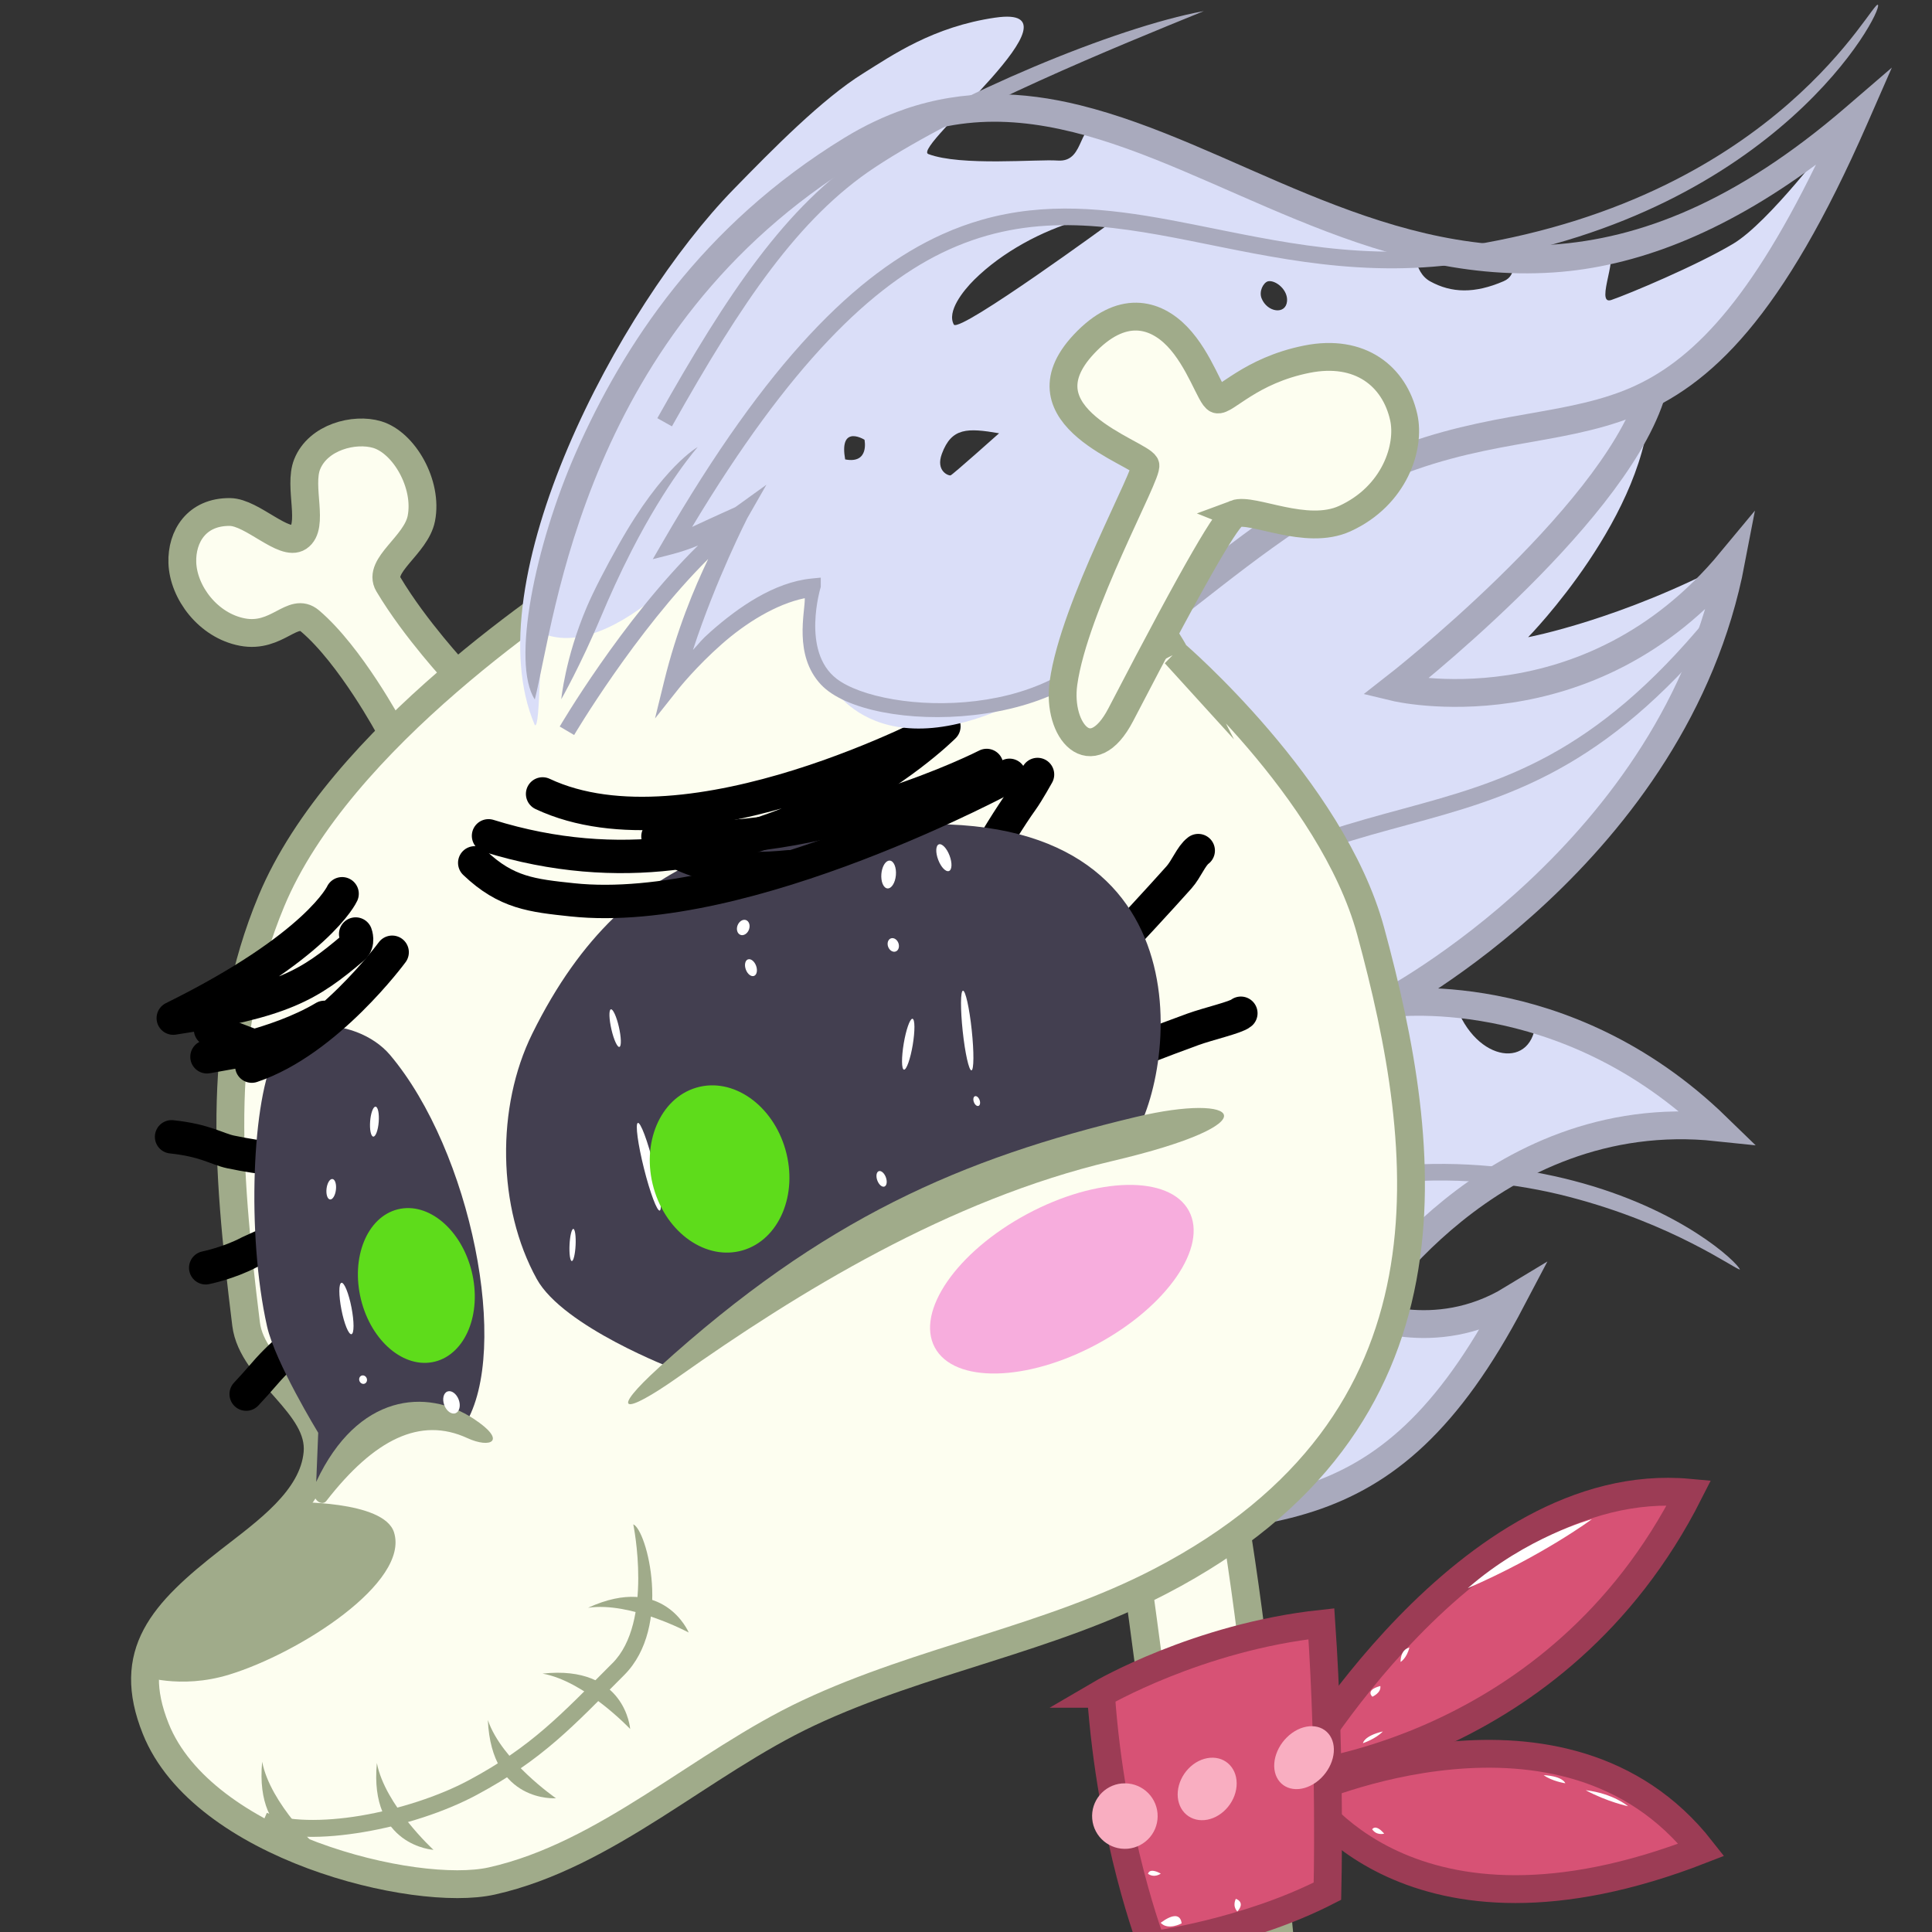 <svg id="e2L69rFRxy31" xmlns="http://www.w3.org/2000/svg" xmlns:xlink="http://www.w3.org/1999/xlink" viewBox="0 0 264.583 264.583" shape-rendering="geometricPrecision" text-rendering="geometricPrecision">
<rect x="0" y="0" width="264.583" height="264.583" fill="#333333" stroke="none"/>
<style><![CDATA[
#e2L69rFRxy353 {animation: e2L69rFRxy353_c_o 5000ms linear infinite normal forwards}@keyframes e2L69rFRxy353_c_o { 0% {opacity: 0} 18% {opacity: 0} 20% {opacity: 1} 30% {opacity: 0} 100% {opacity: 0}} #e2L69rFRxy358 {animation: e2L69rFRxy358_c_o 5000ms linear infinite normal forwards}@keyframes e2L69rFRxy358_c_o { 0% {opacity: 0} 84% {opacity: 0} 86% {opacity: 1} 100% {opacity: 0}} #e2L69rFRxy363 {animation: e2L69rFRxy363_c_o 5000ms linear infinite normal forwards}@keyframes e2L69rFRxy363_c_o { 0% {opacity: 0} 52% {opacity: 0} 54% {opacity: 1} 64% {opacity: 0} 100% {opacity: 0}} #e2L69rFRxy369_ts {animation: e2L69rFRxy369_ts__ts 5000ms linear infinite normal forwards}@keyframes e2L69rFRxy369_ts__ts { 0% {transform: translate(49.945px,42.433px) rotate(-11.153deg) scale(0.823,0.711)} 72% {transform: translate(49.945px,42.433px) rotate(-11.153deg) scale(0.823,0.711);animation-timing-function: cubic-bezier(0.42,0,1,1)} 74% {transform: translate(49.945px,42.433px) rotate(-11.153deg) scale(1.185,1.075);animation-timing-function: cubic-bezier(0.42,0,1,1)} 76% {transform: translate(49.945px,42.433px) rotate(-11.153deg) scale(1.277,1.115);animation-timing-function: cubic-bezier(0.42,0,1,1)} 78% {transform: translate(49.945px,42.433px) rotate(-11.153deg) scale(1.47,1.27)} 100% {transform: translate(49.945px,42.433px) rotate(-11.153deg) scale(1.47,1.27)}} #e2L69rFRxy369 {animation: e2L69rFRxy369_c_o 5000ms linear infinite normal forwards}@keyframes e2L69rFRxy369_c_o { 0% {opacity: 0} 68% {opacity: 0} 70% {opacity: 1} 84% {opacity: 1} 86% {opacity: 0} 100% {opacity: 0}} #e2L69rFRxy370_ts {animation: e2L69rFRxy370_ts__ts 5000ms linear infinite normal forwards}@keyframes e2L69rFRxy370_ts__ts { 0% {transform: translate(161.629px,222.908px) rotate(10.707deg) scale(0.823,0.711)} 40% {transform: translate(161.629px,222.908px) rotate(10.707deg) scale(0.823,0.711);animation-timing-function: cubic-bezier(0.42,0,1,1)} 42% {transform: translate(161.629px,222.908px) rotate(10.707deg) scale(1.185,1.075);animation-timing-function: cubic-bezier(0.42,0,1,1)} 44% {transform: translate(161.629px,222.908px) rotate(10.707deg) scale(1.277,1.115);animation-timing-function: cubic-bezier(0.42,0,1,1)} 46% {transform: translate(161.629px,222.908px) rotate(10.707deg) scale(1.47,1.27)} 100% {transform: translate(161.629px,222.908px) rotate(10.707deg) scale(1.47,1.27)}} #e2L69rFRxy370 {animation: e2L69rFRxy370_c_o 5000ms linear infinite normal forwards}@keyframes e2L69rFRxy370_c_o { 0% {opacity: 0} 36% {opacity: 0} 38% {opacity: 1} 52% {opacity: 1} 54% {opacity: 0} 100% {opacity: 0}} #e2L69rFRxy371_ts {animation: e2L69rFRxy371_ts__ts 5000ms linear infinite normal forwards}@keyframes e2L69rFRxy371_ts__ts { 0% {transform: translate(218.652px,65.315px) rotate(21.037deg) scale(0.823,0.711)} 6% {transform: translate(218.652px,65.315px) rotate(21.037deg) scale(0.823,0.711);animation-timing-function: cubic-bezier(0.42,0,1,1)} 8% {transform: translate(218.652px,65.315px) rotate(21.037deg) scale(1.185,1.075);animation-timing-function: cubic-bezier(0.42,0,1,1)} 10% {transform: translate(218.652px,65.315px) rotate(21.037deg) scale(1.277,1.115);animation-timing-function: cubic-bezier(0.42,0,1,1)} 12% {transform: translate(218.652px,65.315px) rotate(21.037deg) scale(1.47,1.27)} 100% {transform: translate(218.652px,65.315px) rotate(21.037deg) scale(1.47,1.27)}} #e2L69rFRxy371 {animation: e2L69rFRxy371_c_o 5000ms linear infinite normal forwards}@keyframes e2L69rFRxy371_c_o { 0% {opacity: 0} 2% {opacity: 0} 4% {opacity: 1} 18% {opacity: 1} 20% {opacity: 0} 100% {opacity: 0}}
]]></style>
<g transform="translate(-194.833-321.103)"><g transform="matrix(2.87-.25 0.25 2.87-299.022-542.69)"><path d="M191.826,387.405c0,0,1.265,23.972.857,24.498-.386.498-3.674-.763-5.344,1.448-1.197,1.584-.925,4.42.49,5.814c1.357,1.337,4.357,1.17,5.712-.163.741-.729,1.407-1.969,1.713-1.979.329-.011,1.399,2.883,3.672,2.285c1.697-.447,2.608-2.164,2.795-3.692.156-1.272-.398-2.78-1.407-3.57-1.275-.997-2.532.109-2.774,0-.542-.244.453-10.583-.816-24.315" fill="#fdfef0" stroke="#a0ab8a" stroke-width="1.323" stroke-miterlimit="8"/><g><g><path d="M198.68,403.031c0,0,9.506-13.667,19.909-11.79-7.343,11.831-19.909,11.79-19.909,11.79Z" fill="#d75275" stroke="#9c3c55" stroke-width="1.323" stroke-miterlimit="8"/><path d="M199.134,403.855c0,0,12.792-4.506,18.567,4.348-14.379,4.207-18.567-4.348-18.567-4.348Z" fill="#d75275" stroke="#9c3c55" stroke-width="1.323" stroke-miterlimit="8"/></g><path d="M189.909,398.339c-.122,6.976,1.387,12.117,1.387,12.117s4.528-.204,8.527-1.836c0,0,.694-6.16.816-12.688-5.916.122-10.73,2.407-10.73,2.407Z" fill="#d75275" stroke="#9c3c55" stroke-width="1.323" stroke-miterlimit="8"/><path d="M213.877,392.097c0,0-3.141.551-6.16,2.754c3.672-1.224,6.16-2.754,6.16-2.754Zm-9.17,5.325c-.457.07-.475.645-.475.645s.301-.14.475-.645Zm-1.534,1.7c-.764.138-.419.474-.419.474s.442-.146.419-.474Zm-.066,2.162c-.93.138-.991.474-.991.474s.618-.146.991-.474Zm7.434,2.733c.373.329.991.474.991.474s-.061-.336-.991-.474Zm1.928.887c.985.647,1.939.933,1.939.933s-.64-.661-1.939-.933Zm-10.145.903c-.044.003-.088.022-.128.066.185.333.55.257.55.257s-.219-.336-.422-.323Zm-10.747,1.123c-.078.001-.146.035-.182.126.292.246.606.045.606.045s-.239-.174-.423-.171Zm3.877,1.675c0,0-.214.305.018.607.445-.419-.018-.607-.018-.607Zm-2.992.568c-.146 0-.359.067-.668.256.316.409.988.116.988.116s.027-.373-.32-.373Z" fill="#fff" stroke-width="1.323" stroke-miterlimit="8"/><path d="M199.64,400.737c-.372-0-.768.154-1.101.429s-.576.647-.676,1.035c-.207.809.253,1.464,1.027,1.464.372 0.0.768-.154,1.101-.429s.576-.647.676-1.035.047-.761-.145-1.035-.51-.429-.881-.429Zm-4.832,1.082c-.372-0-.756.154-1.067.429s-.525.647-.594,1.035.013.761.227,1.035.544.429.915.429c.774-0,1.518-.656,1.661-1.464.143-.808-.368-1.464-1.142-1.464Zm-4.269.851c-.86 0-1.557.697-1.558,1.558 0.0.86.697,1.557,1.558,1.558.413 0.0.809-.164,1.102-.456s.456-.688.456-1.101c-0-.413-.164-.809-.456-1.101s-.688-.456-1.102-.456Z" fill="#f9aec1" stroke-width="1.323" stroke-miterlimit="8"/></g></g><g transform="matrix(2.593-1.254 1.254 2.593-616.425-224.648)"><path d="M196.41,351.345l-7.241,30.819c0,0,9.183,5.739,19.714-2.05-4.301.41-6.776-2.624-6.776-2.624s9.889-6.231,19.127-.492c-1.384-3.804-3.492-6.499-5.532-8.367-1.102,2.135-3.482.647-3.122-2.347-1.704-1.036-2.93-1.422-2.93-1.422s15.491-.492,23.9-11.807c-5.942.226-10.261-.946-10.261-.946s7.729-2.774,10.166-7.712c-5.971,1.414-9.351-6.064-16.912-4.581-8.567,1.68-19.857.667-19.857.667Z" fill="#dadef8" stroke-width="1.323" stroke-miterlimit="12"/><path d="M183.566,380.144c10.209,3.68,14.787,7.759,25.317-.03-4.301.41-6.776-2.624-6.776-2.624s9.889-6.231,19.127-.492c-3.491-9.593-11.583-12.135-11.583-12.135s15.491-.492,23.9-11.807c-9.695,4.428-16.992-1.558-16.992-1.558s12.607-2.706,16.931-7.133" fill="none" stroke="#a9aabd" stroke-width="1.323" stroke-miterlimit="12"/><path d="M195.409,358.55c18.001-6.395,20.432,4.018,36.129-3.198" fill="none" stroke="#a9aabd" stroke-width="0.794" stroke-miterlimit="12"/><path d="M195.692,370.059c-.734-0-1.487.021-2.261.067l.047.793c9.711-.568,16.045,2.647,19.98,5.994s5.603,6.544,5.807,6.646c.041-.347-1.228-3.793-5.293-7.251-3.748-3.188-9.624-6.244-18.28-6.248Z" fill="#a9aabd" stroke-miterlimit="12"/></g><g transform="matrix(2.782-.747 0.747 2.782-596.505-394.021)"><path d="M213.581,347.542c.044.058-1.328-2.486-2.013-4.914-.284-1.006,1.753-1.45,2.326-2.619.732-1.492.14-3.698-.997-4.397-.958-.589-2.741-.617-3.579.503-.689.921-.417,2.948-1.293,3.244-.782.265-1.821-1.719-2.836-2.005-1.527-.43-2.532.528-2.814,1.737-.321,1.378.407,3.206,1.9,3.928c1.526.737,2.627-.568,3.245.326c1.439,2.083,2.337,5.928,2.337,5.928" fill="#fdfef0" stroke="#a0ab8a" stroke-width="1.323" stroke-miterlimit="8"/><path d="M246.833,355.52c0,0,5.542,8.112,5.562,15.141.03,10.756-1.636,23.718-17.666,27.259-5.843,1.291-11.897.655-17.787,1.707-5.525.986-11.005,4.049-16.612,3.812-3.733-.158-12.842-5.156-13.553-11.134-.459-3.858,1.738-5.236,5.441-6.806c2.031-.861,4.62-1.781,5.384-3.851.81-2.194-2.012-4.494-1.687-6.81c1.079-7.682,2.23-13.723,6.367-19.098c5.15-6.692,17.06-10.571,19.763-11.473c21.5-4.447,24.789,11.255,24.789,11.255Z" fill="#fdfef0" stroke-width="1.323" stroke-miterlimit="8"/><path d="M246.833,355.52c0,0,5.542,8.112,5.562,15.141.03,10.756-1.636,23.718-17.666,27.259-5.843,1.291-11.897.655-17.787,1.707-5.525.986-11.005,4.049-16.612,3.812-3.733-.158-12.842-5.156-13.553-11.134-.459-3.858,1.738-5.236,5.441-6.806c2.031-.861,4.62-1.781,5.384-3.851.81-2.194-2.012-4.494-1.687-6.81c1.079-7.682,2.23-13.723,6.367-19.098c5.15-6.692,17.06-10.571,19.763-11.473c21.5-4.447,24.789,11.255,24.789,11.255Z" fill="none" stroke="#a0ab8a" stroke-width="1.323" stroke-miterlimit="8"/><g transform="matrix(-.996 0.091 0.091 0.996 252.921 256.234)"><path d="M62.772,109.506l3.461.255c1.08.145,2.193-.026,2.193-.026" fill="none" stroke="#000" stroke-width="1.587" stroke-linecap="round" stroke-linejoin="round" stroke-miterlimit="8"/><path d="M68.7,116.034c-.392-.196-.779-.401-1.155-.61-2.614-1.451-5.06-1.36-5.06-1.36l-.692-7.558c0,0,.804.228,3.613-1.527.563-.352.94-.934,2.388-1.647" fill="none" stroke="#000" stroke-width="1.587" stroke-linecap="round" stroke-linejoin="round" stroke-miterlimit="8"/></g><path d="M195.813,383.579c0,0,4.256,1.035,4.326,2.646.108,2.49-5.819,4.378-9.322,4.501-2.469.087-4.064-1.048-4.064-1.048s.236-1.435,2.529-2.977Z" fill="#a0ab8a" stroke-width="1.323" stroke-miterlimit="8"/><path d="M197.188,382.955c0,0,4.147-2.591,7.546-.812c3.016-2.856,3.644-12.473,1.111-17.881-.531-1.134-1.792-2.029-3.03-2.222-.759-.119-2.186.732-2.186.732-1.647,1.707-3.596,7.98-3.78,12.43-.072,1.751,1.037,5.518,1.037,5.518Z" fill="#433f50" stroke-width="1.587" stroke-linecap="round" stroke-linejoin="round" stroke-miterlimit="8"/><path d="M205.199,381.997c1.289,1.446.402,1.582-.535.802-1.882-1.566-4.27-1.103-7.252,1.155-.278.21-.809-.314-.209-1.024c2.978-3.521,6.211-2.937,7.997-.933Z" fill="#a0ab8a" stroke-width="1.323" stroke-miterlimit="8"/><ellipse rx="6.854" ry="3.509" transform="matrix(-.974 0.229 0.229 0.974 233.925 382.836)" fill="#f7addd" stroke-width="1.323" stroke-miterlimit="8"/><g transform="matrix(-.996 0.091 0.091 0.996 252.921 256.234)"><path d="M18.073,115.414c.281.108,1.608-.066,2.412-.071c2.882-.017,8.644.153,8.644.153" fill="none" stroke="#000" stroke-width="1.587" stroke-linecap="round" stroke-linejoin="round" stroke-miterlimit="8"/><path d="M17.298,107.459c.407.121.825.626,1.308.882c2.482,1.321,7.586,3.85,7.586,3.85" fill="none" stroke="#000" stroke-width="1.587" stroke-linecap="round" stroke-linejoin="round" stroke-miterlimit="8"/><path d="M23.213,101.421c0,0,.715.615,1.104.879c1.648,1.114,4.485,3.568,4.485,3.568" fill="none" stroke="#000" stroke-width="1.587" stroke-linecap="round" stroke-linejoin="round" stroke-miterlimit="8"/></g><path d="M238.598,377.493c2.481-1.538,8.473-13.865-5.511-17.276-6.805-1.66-13.528-3.067-20.453,4.818-2.566,2.921-3.749,7.544-2.817,11.318.625,2.53,5.203,5.834,5.203,5.834s10.517-5.959,23.578-4.694Z" fill="#433f50" stroke-width="1.323" stroke-miterlimit="8"/><path d="M214.341,381.921c-2.823,1.452-2.323,1.814.798.664c6.474-2.385,14.56-4.803,22.559-4.553c7.908.248,6.731-1.591,1.615-1.733-8.495-.236-15.573.787-24.973,5.621Z" fill="#a0ab8a" stroke-width="1.323" stroke-miterlimit="8"/><path d="M216.065,354.152c5.904,4.991,19.259,1.846,19.259,1.846s-11.126,6.465-22.258-.589" fill="none" stroke="#000" stroke-width="1.587" stroke-linecap="round" stroke-linejoin="round" stroke-miterlimit="8"/><path d="M212.099,356.48c1.076,1.771,2.244,2.214,4.019,2.899c7.781,3.002,21.615-.325,21.615-.325" fill="none" stroke="#000" stroke-width="1.587" stroke-linecap="round" stroke-linejoin="round" stroke-miterlimit="8"/><path d="M236.806,358.32c0,0-8.638,1.854-15.968-.795c0,0,.777,2.223,5.641,3.008" fill="none" stroke="#000" stroke-width="1.587" stroke-linecap="round" stroke-linejoin="round" stroke-miterlimit="8"/><path d="M231.091,361.486c.034-.005.067-.002.096.009.18.065.224.397.099.742s-.372.571-.552.505c-.086-.031-.145-.127-.164-.266s.005-.31.065-.476c.102-.28.288-.49.456-.514Zm2.544-.133c.158-.016.318.272.356.645s-.059.687-.217.704c-.158.016-.318-.272-.356-.645s.059-.687.217-.704Zm-9.944,1.059c.06-.004.116.011.161.043.062.045.098.12.101.209s-.029.184-.087.264-.139.14-.224.165-.168.014-.23-.031-.098-.12-.101-.209.029-.184.087-.264c.075-.103.185-.17.293-.178Zm-7.15,2.472c.05-.005.094.087.123.256s.041.4.032.643-.037.478-.078.653-.092.275-.142.279c-.103.009-.172-.393-.154-.898.018-.505.116-.923.219-.933Zm6.912-.602c.143-.013.276.163.296.393.021.23-.078.427-.22.44-.069.006-.138-.031-.194-.105s-.093-.177-.103-.288.007-.219.049-.302.103-.133.172-.139Zm6.822.797c.069-.006.138.022.192.08s.089.139.097.227-.012.174-.054.241-.106.107-.174.113c-.143.013-.272-.124-.289-.307s.085-.341.228-.354Zm2.666,3.291c.118.019.081.876-.083,1.914-.079.499-.176.974-.272,1.321s-.181.536-.238.527c-.118-.019-.081-.876.083-1.915.079-.499.177-.974.272-1.321s.181-.536.238-.526Zm-2.677.663c.005 0.0.01.002.014.004.052.024.049.164-.01.39s-.168.519-.303.815-.286.57-.418.762-.236.287-.289.263c-.052-.024-.049-.164.01-.39s.168-.519.303-.815c.269-.587.572-1.037.693-1.028Zm-13.882,1.4c.065-.006.123.214.162.613s.056.942.046,1.512c-.02,1.186-.145,2.157-.28,2.169-.065.006-.123-.214-.162-.613s-.056-.942-.046-1.512c.02-1.186.145-2.157.28-2.169Zm-4.277,4.07c.003-0.0.006 0.0.009.001.036.012.047.1.029.244s-.063.335-.125.528-.136.374-.205.502-.129.194-.166.182c-.036-.012-.047-.1-.029-.244s.063-.335.125-.528c.123-.384.281-.684.361-.685Zm20.085-1.14c.038-.004.077.019.108.062s.052.104.058.169-.004.128-.027.177-.057.077-.095.08c-.079.007-.153-.096-.166-.231-.006-.065.003-.128.026-.177s.057-.077.095-.081Zm-5.341,2.255c.057-.005.116.031.163.1s.079.166.088.269-.004.204-.038.28-.085.122-.142.127c-.119.011-.231-.154-.251-.368-.02-.214.061-.396.18-.408Z" fill="#fff" stroke-width="1.587" stroke-linecap="round" stroke-linejoin="round" stroke-miterlimit="8"/><path d="M205.629,356.264c0,0-1.746,2.129-9.286,3.629c5.268.591,6.645.156,9.12-1.007.339-.159.292-.606.292-.606" fill="none" stroke="#000" stroke-width="1.587" stroke-linecap="round" stroke-linejoin="round" stroke-miterlimit="8"/><path d="M207.206,359.567c0,0-4.075,3.269-7.849,3.498c1.849-.372,1.632-.526,3.933-1.344-2.57.727-5.876.363-5.876.363l2.453.21-1.954-1.415" fill="none" stroke="#000" stroke-width="1.587" stroke-linecap="round" stroke-linejoin="round" stroke-miterlimit="8"/><path d="M204.515,366.45c.01-.001.019 0.0.027.003.106.038.085.37-.046.741-.131.371-.324.642-.43.605-.051-.018-.075-.106-.067-.245s.049-.318.112-.497c.119-.338.292-.598.403-.608Zm-2.89,2.786c.016-.001.031.002.044.007.115.046.127.287.026.538-.1.251-.275.417-.39.371-.055-.022-.089-.091-.094-.192s.019-.225.067-.346c.087-.217.232-.376.346-.379Zm-.823,4.883c.135.01.205.573.156,1.259-.023.329-.071.643-.133.873s-.134.356-.198.351c-.135-.01-.205-.573-.156-1.258.023-.329.071-.643.133-.873s.134-.356.198-.351Zm-.219,4.51c.048-.004.097.013.135.048s.062.085.067.139c.01.112-.063.211-.164.22-.049.005-.097-.013-.135-.048s-.062-.085-.067-.139.01-.108.04-.149.076-.067.124-.071Zm3.747,1.788c.097-.009.195.04.273.137s.129.233.143.378-.012.289-.072.398-.147.175-.244.184c-.202.018-.388-.212-.415-.515s.113-.563.315-.582Z" fill="#fff" stroke-width="0.399" stroke-linecap="round" stroke-linejoin="round" stroke-miterlimit="8"/><g transform="translate(41.613 5.548)"><path d="M166.938,389.38c-3.01,1.738-4.729,2.827-8.028,3.6-1.573.369-3.582.47-5.406.295s-3.468-.648-4.275-1.287l-.492.621c1.049.83,2.785,1.272,4.691,1.455s3.978.083,5.664-.312c3.468-.813,5.238-1.949,8.247-3.686c2.811-1.623,2.822-6.398,2.272-6.806c0,0-.275,4.737-2.672,6.121Z" fill="#a0ab8a" stroke-miterlimit="8"/><path d="M166.506,386.533c2.036.235,4.317,2.378,4.317,2.378s-.405-3.045-4.317-2.378Z" fill="#a0ab8a" stroke-width="1.058" stroke-miterlimit="8"/><path d="M163.604,388.995c1.857.869,3.341,3.623,3.341,3.623s.581-3.016-3.341-3.623Z" fill="#a0ab8a" stroke-width="1.058" stroke-miterlimit="8"/><path d="M160.521,390.453c.134,2.046,2.162,4.429,2.162,4.429s-3.021-.555-2.162-4.429Z" fill="#a0ab8a" stroke-width="1.058" stroke-miterlimit="8"/><path d="M154.895,391.057c-.15,2.045,1.529,4.685,1.529,4.685s-2.915-.967-1.529-4.685Z" fill="#a0ab8a" stroke-width="1.058" stroke-miterlimit="8"/><path d="M149.644,389.585c-.15,2.045,1.529,4.685,1.529,4.685s-2.915-.967-1.529-4.685Z" fill="#a0ab8a" stroke-width="1.058" stroke-miterlimit="8"/></g></g><g transform="matrix(2.774-.776 0.776 2.774-492.406-400.025)"><path d="M207.674,318.923c-2.974-.385-5.205.401-6.777.86-2.207.644-5.1,2.305-7.412,3.645-6.791,3.934-16.941,14.625-15.966,21.987.216.309,1.363-4.21,1.632-4.019c3.221,2.28,10.083-2.973,10.083-2.973-2.337,2.827-4.834,6.793-4.834,6.793c3.202-2.596,7.464-2.701,7.464-2.701-1.387,3.465-.37,4.535-.37,4.535s.82,5.15,9.124,3.354c5.835-1.262,12.65-4.993,19.151-6.223c5.267-.996,10.877,1.463,13.687.219c3.267-.845,6.932-3.35,12.264-9.872-2.342,1.097-1.35.685-1.35.685s-3.911,2.993-5.815,3.512c-1.932.527-5.415.963-6.303,1.014-.885.051,1.175-2.236.351-2.295-1.332-.096-2.588-.326-3.78-.662-.78-.22-.479.613-1.261.719-1.491.202-2.537-.124-3.361-.93-.704-.689-.157-1.807-.592-2.062-4.57-2.681-8.288-6.586-12.315-9.187-1.237-.799-1.278,1.422-2.607.942-.898-.325-4.508-.974-5.837-1.954-.709-.523,9.388-4.795,4.824-5.386Zm1.157,10.347c.533-.004,1.573.489,1.573.489s-8.329,3.126-8.568,2.693c-.171-.692.85-1.433,1.505-1.798c1.654-.922,3.748-1.371,5.491-1.384Zm7.933,5.218c.015-.001.03.001.044.003.349.059.77.653.581,1.152-.234.617-1.053.26-1.129-.461-.037-.355.277-.686.503-.695Zm-21.088,1.76c.294-.002.592.325.592.325s-.072,1.183-1.137.653c.075-.763.309-.976.545-.977Zm5.173,1.206c.45.002.975.22,1.665.547c0,0-2.663,1.306-2.76,1.306s-.64-.386-.121-1.102c.391-.539.766-.753,1.216-.751Z" fill="#dadef8" stroke-width="1.323" stroke-miterlimit="12"/><path d="M202.338,321.953c-1.0.058-2.04.232-3.123.539-7.666,2.176-12.791,6.671-16.311,10.953-3.099,3.77-5.67,8.839-5.057,10.797c1.017-1.781,2.737-5.8,6.088-9.967s8.28-8.421,15.641-10.51c3.989-1.132,7.143-.322,10.186,1.398s5.919,4.387,9.113,6.873s6.724,4.796,11.105,5.707c3.752.78,8.157.408,13.375-1.58-5.106,5.742-8.546,7.562-11.695,7.885-3.534.362-7.106-.977-12.59-.154-4.096.614-7.927,2.381-11.721,3.92c0,0-11.639,6.121.496,1.225c3.83-1.554,7.575-3.259,11.42-3.836c5.185-.778,8.6.564,12.529.162s8.098-2.667,14.436-10.42l1.842-2.252-2.635,1.234c-6.248,2.927-11.104,3.371-15.188,2.521s-7.428-3.017-10.562-5.457-6.038-5.148-9.275-6.979c-2.428-1.373-5.075-2.235-8.074-2.061Z" fill="#a9aabd" stroke-miterlimit="12"/><path d="M199.965,323.49c-4.299,1.391-8.067,4.595-12.905,9.443l.563.561c4.815-4.826,8.498-7.927,12.586-9.25c4.791-1.55,12.597-2.437,17.086-2.95-4.281-.397-12.6.665-17.33,2.196Zm4.51,4.515c-.651.002-1.32.052-2.01.157-4.419.671-9.639,3.571-16.742,10.508l-.677.66.945.021c.462.01.898-.019,1.302-.068-4.458,2.456-8.652,6.517-8.652,6.517l.551.573c0,0,4.13-3.961,8.394-6.343-1.007,1.148-2.35,2.844-3.588,5.042l-.891,1.58l1.469-1.065c0,0,1.078-.779,2.553-1.49c1.344-.648,2.983-1.135,4.376-1.034-.156.631-1.256,2.463-.363,4.168c1.537,2.937,11.193,5.555,14.671,1.307l-.072-.791c-3.87,4.444-12.116,1.66-13.807-.583-1.294-1.716.449-4.416.449-4.416l.117-.422-.431-.076c-1.775-.314-3.742.386-5.285,1.131-.614.296-.625.358-1.063.621c1.956-2.935,4.18-5.342,4.18-5.342l1.301-1.283-1.715.629c0,0-1.262.188-2.228.351c6.511-6.154,11.36-8.81,15.326-9.412c4.174-.634,7.504.849,11.129,2.684s7.517,4.015,12.693,4.592c14.621,1.631,21.966-6.199,21.833-6.576s-6.898,7.444-21.745,5.789c-5.001-.558-8.776-2.666-12.422-4.511-2.734-1.384-5.412-2.624-8.443-2.873-.379-.031-.763-.047-1.154-.045ZM183.68,338.217c-.907.907-1.765,1.825-2.3,2.497-1.617,2.03-2.318,3.856-2.318,3.856s1.319-1.305,2.847-3.232c.669-.844,1.441-1.766,2.28-2.673c2.534-2.739,4.352-3.893,4.352-3.893s-1.84.424-4.86,3.445Z" fill="#a9aabd" stroke-miterlimit="12"/></g><path d="M364.01,391.47c-1.05.395-4.974,6.866-15.678,27.486-4.028,7.761-8.767,2.265-7.861-4.299c1.455-10.537,11.728-28.832,11.211-29.876-.836-1.691-17.712-6.595-8.427-16.531c5.156-5.518,9.749-4.224,12.79-1.076c3.101,3.21,4.607,8.334,5.464,8.62c1.069.356,4.511-3.955,12.324-5.506c7.266-1.442,11.978,2.335,13.238,7.956.909,4.053-1.229,10.744-8.054,13.874-5.333,2.446-12.684-1.524-15.009-.649Z" fill="#fdfef0" stroke="#a0ab8a" stroke-width="3.811" stroke-miterlimit="8"/></g><g id="e2L69rFRxy353" transform="matrix(.959 0 0 1.041 169.288 14.269)" opacity="0"><path d="M39.446,13.695C50.629,30.469,53.937,56.805,57.189,76.317" fill="none" stroke="#fda9c6" stroke-width="5" stroke-linecap="round"/><path d="M13.876,48.659c22.156,0,46.719-4.021,68.362-8.35" fill="none" stroke="#fda9c6" stroke-width="5" stroke-linecap="round"/><path d="M78.585,15.261c0,14.768-39.431,31.666-45.922,51.141" fill="none" stroke="#fda9c6" stroke-width="5" stroke-linecap="round"/><path d="M13.876,28.829C34.93,35.847,58.906,44.467,77.019,58.052" fill="none" stroke="#fda9c6" stroke-width="5" stroke-linecap="round"/></g><g id="e2L69rFRxy358" transform="matrix(.959 0 0 1.041 6.544-4.738)" opacity="0"><path d="M39.446,13.695C50.629,30.469,53.937,56.805,57.189,76.317" fill="none" stroke="#fda9c6" stroke-width="5" stroke-linecap="round"/><path d="M13.876,48.659c22.156,0,46.719-4.021,68.362-8.35" fill="none" stroke="#fda9c6" stroke-width="5" stroke-linecap="round"/><path d="M78.585,15.261c0,14.768-39.431,31.666-45.922,51.141" fill="none" stroke="#fda9c6" stroke-width="5" stroke-linecap="round"/><path d="M13.876,28.829C34.93,35.847,58.906,44.467,77.019,58.052" fill="none" stroke="#fda9c6" stroke-width="5" stroke-linecap="round"/></g><g id="e2L69rFRxy363" transform="matrix(.959 0 0 1.041 119.593 181.628)" opacity="0"><path d="M39.446,13.695C50.629,30.469,53.937,56.805,57.189,76.317" fill="none" stroke="#fda9c6" stroke-width="5" stroke-linecap="round"/><path d="M13.876,48.659c22.156,0,46.719-4.021,68.362-8.35" fill="none" stroke="#fda9c6" stroke-width="5" stroke-linecap="round"/><path d="M78.585,15.261c0,14.768-39.431,31.666-45.922,51.141" fill="none" stroke="#fda9c6" stroke-width="5" stroke-linecap="round"/><path d="M13.876,28.829C34.93,35.847,58.906,44.467,77.019,58.052" fill="none" stroke="#fda9c6" stroke-width="5" stroke-linecap="round"/></g><path d="M95.151,158.329c-1.841-6.872,1.242-13.669,6.888-15.182s11.715,2.832,13.556,9.704-1.242,13.669-6.888,15.182-11.715-2.832-13.556-9.704ZM49.643,174.391c-1.469-6.424,1.184-12.511,5.926-13.596s9.778,3.243,11.248,9.668-1.184,12.511-5.926,13.596-9.778-3.243-11.248-9.668Z" transform="matrix(.887-.017 0.017 0.9 2.436 21.849)" fill="#5edc1b" stroke-width="0"/><g id="e2L69rFRxy369_ts" transform="translate(49.945,42.433) rotate(-11.153) scale(0.823,0.711)"><path id="e2L69rFRxy369" d="M46.868,62.681c0,0-28.167-18.624-30.589-37.522C16.267,9.638,23.015,8.251,29.089,9.638c5.437,1.241,10.899,8.821,10.899,8.821s2.583-9.823,7.845-12.198c6.149-2.775,16.881-.666,17.924,14.417.527,13.357-18.89,42.003-18.89,42.003Z" transform="translate(-41.743,-32.26)" opacity="0" fill="#fd7ba7" stroke="#f3276b" stroke-width="4"/></g><g id="e2L69rFRxy370_ts" transform="translate(161.629,222.908) rotate(10.707) scale(0.823,0.711)"><path id="e2L69rFRxy370" d="M46.868,62.681c0,0-28.167-18.624-30.589-37.522C16.267,9.638,23.015,8.251,29.089,9.638c5.437,1.241,10.899,8.821,10.899,8.821s2.583-9.823,7.845-12.198c6.149-2.775,16.881-.666,17.924,14.417.527,13.357-18.89,42.003-18.89,42.003Z" transform="translate(-41.743,-32.26)" opacity="0" fill="#fd7ba7" stroke="#f3276b" stroke-width="4"/></g><g id="e2L69rFRxy371_ts" transform="translate(218.652,65.315) rotate(21.037) scale(0.823,0.711)"><path id="e2L69rFRxy371" d="M46.868,62.681c0,0-28.167-18.624-30.589-37.522C16.267,9.638,23.015,8.251,29.089,9.638c5.437,1.241,10.899,8.821,10.899,8.821s2.583-9.823,7.845-12.198c6.149-2.775,16.881-.666,17.924,14.417.527,13.357-18.89,42.003-18.89,42.003Z" transform="translate(-41.743,-32.26)" opacity="0" fill="#fd7ba7" stroke="#f3276b" stroke-width="4"/></g></svg>
